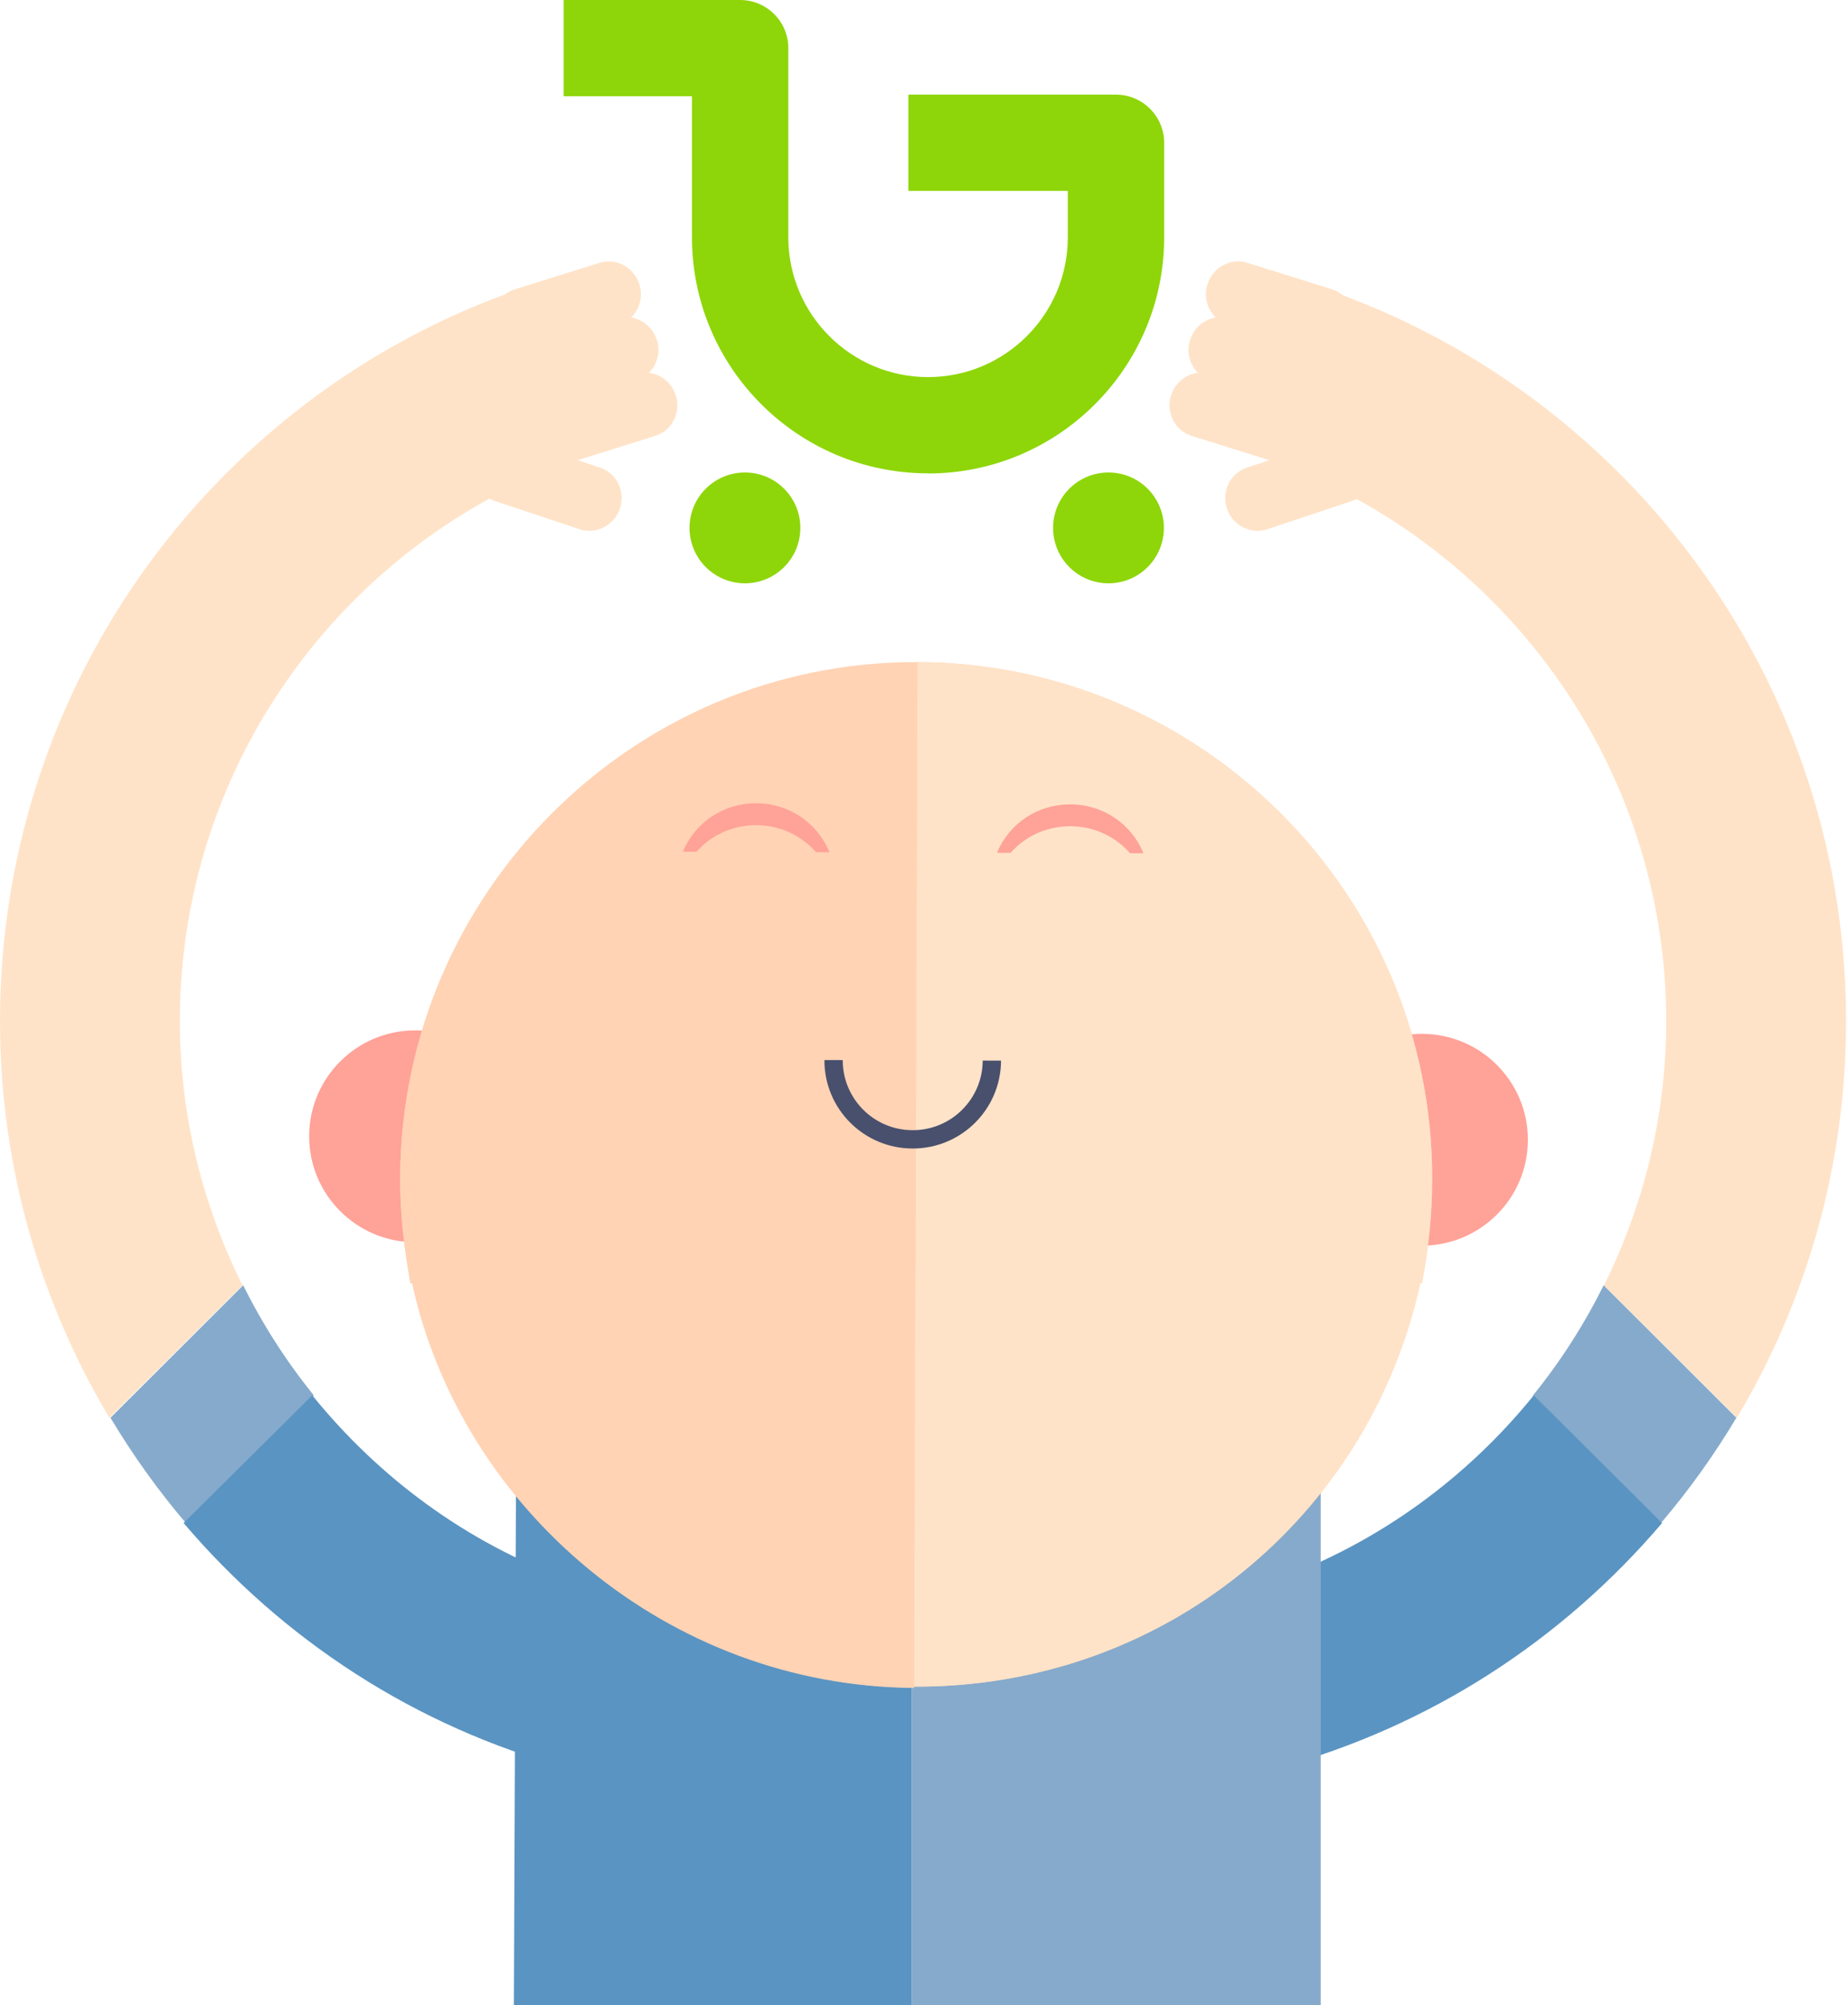 <svg width="200" height="217" viewBox="0 0 200 217" fill="none" xmlns="http://www.w3.org/2000/svg">
<g clip-path="url(#clip0_1_1388)">
<path d="M199.79 110.501C199.79 71.938 173.765 39.38 138.192 29.652V50.058C162.698 59.12 180.326 82.795 180.326 110.501C180.326 120.762 177.876 130.464 173.595 139.08L187.976 153.416C195.47 140.856 199.79 126.176 199.79 110.501" fill="#FFE3C8"/>
<path d="M173.557 139.08C171.443 143.334 168.882 147.328 165.918 150.987L179.763 164.807C182.787 161.253 185.515 157.443 187.919 153.415L173.557 139.08Z" fill="#86AACC"/>
<path d="M165.994 150.987C158.752 159.924 149.259 166.895 138.192 170.943V191.349C154.793 186.843 169.13 177.434 179.876 164.806L165.994 150.987V150.987Z" fill="#5A94C2"/>
<path d="M142.459 47.711C141.878 49.56 139.94 50.601 138.13 50.035L128.957 47.166C127.148 46.6 126.152 44.641 126.733 42.793C127.313 40.943 129.251 39.902 131.061 40.468L140.234 43.338C142.043 43.904 143.038 45.864 142.459 47.712" fill="#FFE3C8"/>
<path d="M144.511 41.714C143.93 43.562 141.993 44.602 140.184 44.038L131.012 41.169C129.202 40.603 128.206 38.644 128.786 36.795C129.366 34.946 131.304 33.905 133.113 34.471L142.287 37.341C144.094 37.906 145.091 39.864 144.511 41.714" fill="#FFE3C8"/>
<path d="M146.403 35.685C145.821 37.535 143.884 38.575 142.075 38.009L132.901 35.141C131.091 34.574 130.096 32.615 130.677 30.767C131.257 28.917 133.195 27.876 135.004 28.443L144.177 31.311C145.987 31.877 146.983 33.836 146.403 35.685M132.786 55.026C132.172 53.187 133.13 51.21 134.928 50.611L144.044 47.57C145.843 46.97 147.799 47.974 148.414 49.813C149.031 51.651 148.072 53.627 146.272 54.227L137.157 57.268C135.359 57.868 133.401 56.866 132.786 55.027M0 110.501C0 71.938 25.939 39.38 61.512 29.652V50.058C37.006 59.12 19.465 82.795 19.465 110.501C19.465 120.762 21.957 130.464 26.237 139.08L11.836 153.416C4.341 140.855 0 126.176 0 110.501Z" fill="#FFE3C8"/>
<path d="M26.319 139.08C28.433 143.334 30.994 147.328 33.959 150.987L20.114 164.807C17.089 161.253 14.361 157.443 11.957 153.415L26.319 139.079V139.08Z" fill="#86AACC"/>
<path d="M33.796 150.987C41.039 159.924 50.446 166.895 61.513 170.943V191.349C44.912 186.843 30.617 177.434 19.87 164.806L33.796 150.987V150.987Z" fill="#5A94C2"/>
<path d="M57.418 47.711C57.998 49.56 59.937 50.601 61.746 50.035L70.917 47.166C72.727 46.6 73.723 44.641 73.142 42.793C72.561 40.943 70.624 39.902 68.814 40.468L59.643 43.339C57.834 43.905 56.839 45.864 57.418 47.712" fill="#FFE3C8"/>
<path d="M55.366 41.714C55.947 43.563 57.884 44.602 59.693 44.038L68.866 41.169C70.677 40.602 71.673 38.643 71.093 36.795C70.512 34.945 68.575 33.904 66.766 34.47L57.592 37.34C55.783 37.906 54.787 39.863 55.368 41.713" fill="#FFE3C8"/>
<path d="M53.474 35.685C54.055 37.535 55.993 38.575 57.802 38.009L66.972 35.141C68.783 34.574 69.779 32.615 69.198 30.767C68.617 28.917 66.68 27.876 64.871 28.443L55.7 31.311C53.889 31.877 52.893 33.836 53.474 35.685M67.091 55.026C67.705 53.187 66.746 51.21 64.949 50.611L55.832 47.569C54.032 46.969 52.077 47.974 51.46 49.812C50.843 51.651 51.803 53.626 53.602 54.226L62.719 57.267C64.518 57.866 66.476 56.864 67.091 55.026" fill="#FFE3C8"/>
<path d="M123.004 123.903C139.763 123.903 133.202 169.548 142.936 150.565V216.998H98.667V125.448C108.258 125.003 116.824 123.903 123.003 123.903" fill="#86AACC"/>
<path d="M56.035 113.111C63.099 125.151 81.276 126.213 98.667 125.449V216.999H55.616L56.035 113.111V113.111Z" fill="#5A94C2"/>
<path d="M142.387 123.293C142.366 129.625 147.49 134.774 153.832 134.796C160.174 134.817 165.334 129.702 165.355 123.37C165.377 117.042 160.253 111.891 153.911 111.87C147.569 111.849 142.409 116.961 142.388 123.293M33.459 122.919C33.437 129.251 38.56 134.4 44.904 134.422C51.243 134.443 56.403 129.33 56.425 122.998C56.447 116.669 51.324 111.517 44.982 111.496C38.639 111.476 33.48 116.59 33.459 122.92" fill="#FFA298"/>
<path d="M99.296 71.645C130.125 71.752 155.101 96.873 154.996 127.659C154.983 131.478 154.631 134.935 153.885 138.88H153.705C148.144 164.131 125.97 182.602 98.953 182.51C98.885 182.509 98.915 182.616 98.915 182.616C72.321 182.427 49.99 163.342 44.609 138.88H44.429C43.71 134.935 43.291 131.281 43.304 127.462C43.41 96.676 68.466 71.539 99.296 71.645" fill="#FFD3B4"/>
<path d="M98.915 182.513L99.066 138.805L99.068 138.016L99.297 71.645C130.126 71.751 155.102 96.873 154.997 127.658C154.983 131.478 154.631 134.934 153.886 138.879H153.706C148.145 164.13 125.971 182.601 98.953 182.51C98.886 182.51 98.916 182.514 98.916 182.513" fill="#FFE3C8"/>
<path d="M43.304 127.464C43.41 96.677 68.466 71.606 99.296 71.711L99.067 138.048L99.066 138.822L98.915 182.651C72.321 182.463 49.99 163.342 44.609 138.88H44.429C43.71 134.935 43.291 131.283 43.304 127.463" fill="#FFD3B4"/>
<path d="M90.213 114.71C90.198 119.433 94.018 123.273 98.751 123.289C103.481 123.305 107.328 119.491 107.344 114.767" stroke="#48506D" stroke-width="1.984" stroke-miterlimit="10"/>
<path d="M115.843 87.039C119.414 87.051 122.466 89.172 123.755 92.332L107.897 92.279C109.206 89.126 112.274 87.026 115.843 87.039ZM81.853 86.922C85.421 86.934 88.475 89.055 89.762 92.217L73.904 92.162C75.215 89.01 78.282 86.91 81.852 86.922" fill="#FFA298"/>
<path d="M115.843 89.406C119.414 89.418 122.466 91.539 123.755 94.7L107.897 94.646C109.206 91.493 112.274 89.393 115.843 89.406Z" fill="#FFE3C8"/>
<path d="M81.853 89.29C85.421 89.301 88.475 91.422 89.762 94.584L73.904 94.529C75.215 91.377 78.282 89.277 81.852 89.29" fill="#FFD3B4"/>
<path d="M100.426 51.22C86.338 51.22 74.889 39.758 74.889 25.683V10.414H61V0H80.103C82.982 0 85.317 2.335 85.317 5.214V25.683C85.317 34.014 92.095 40.806 100.44 40.806C108.784 40.806 115.563 34.027 115.563 25.683V20.655H98.304V10.241H120.776C123.655 10.241 125.99 12.576 125.99 15.455V25.696C125.99 39.785 114.528 51.233 100.453 51.233L100.426 51.22Z" fill="#8ED609"/>
<path d="M80.62 63.12C83.932 63.12 86.617 60.435 86.617 57.123C86.617 53.812 83.932 51.127 80.62 51.127C77.309 51.127 74.624 53.812 74.624 57.123C74.624 60.435 77.309 63.12 80.62 63.12Z" fill="#8ED609"/>
<path d="M119.967 63.12C123.279 63.12 125.963 60.435 125.963 57.123C125.963 53.812 123.279 51.127 119.967 51.127C116.656 51.127 113.971 53.812 113.971 57.123C113.971 60.435 116.656 63.12 119.967 63.12Z" fill="#8ED609"/>
</g>
<defs>
<clipPath id="clip0_1_1388">
<rect width="200" height="217" fill="white"/>
</clipPath>
</defs>
</svg>
